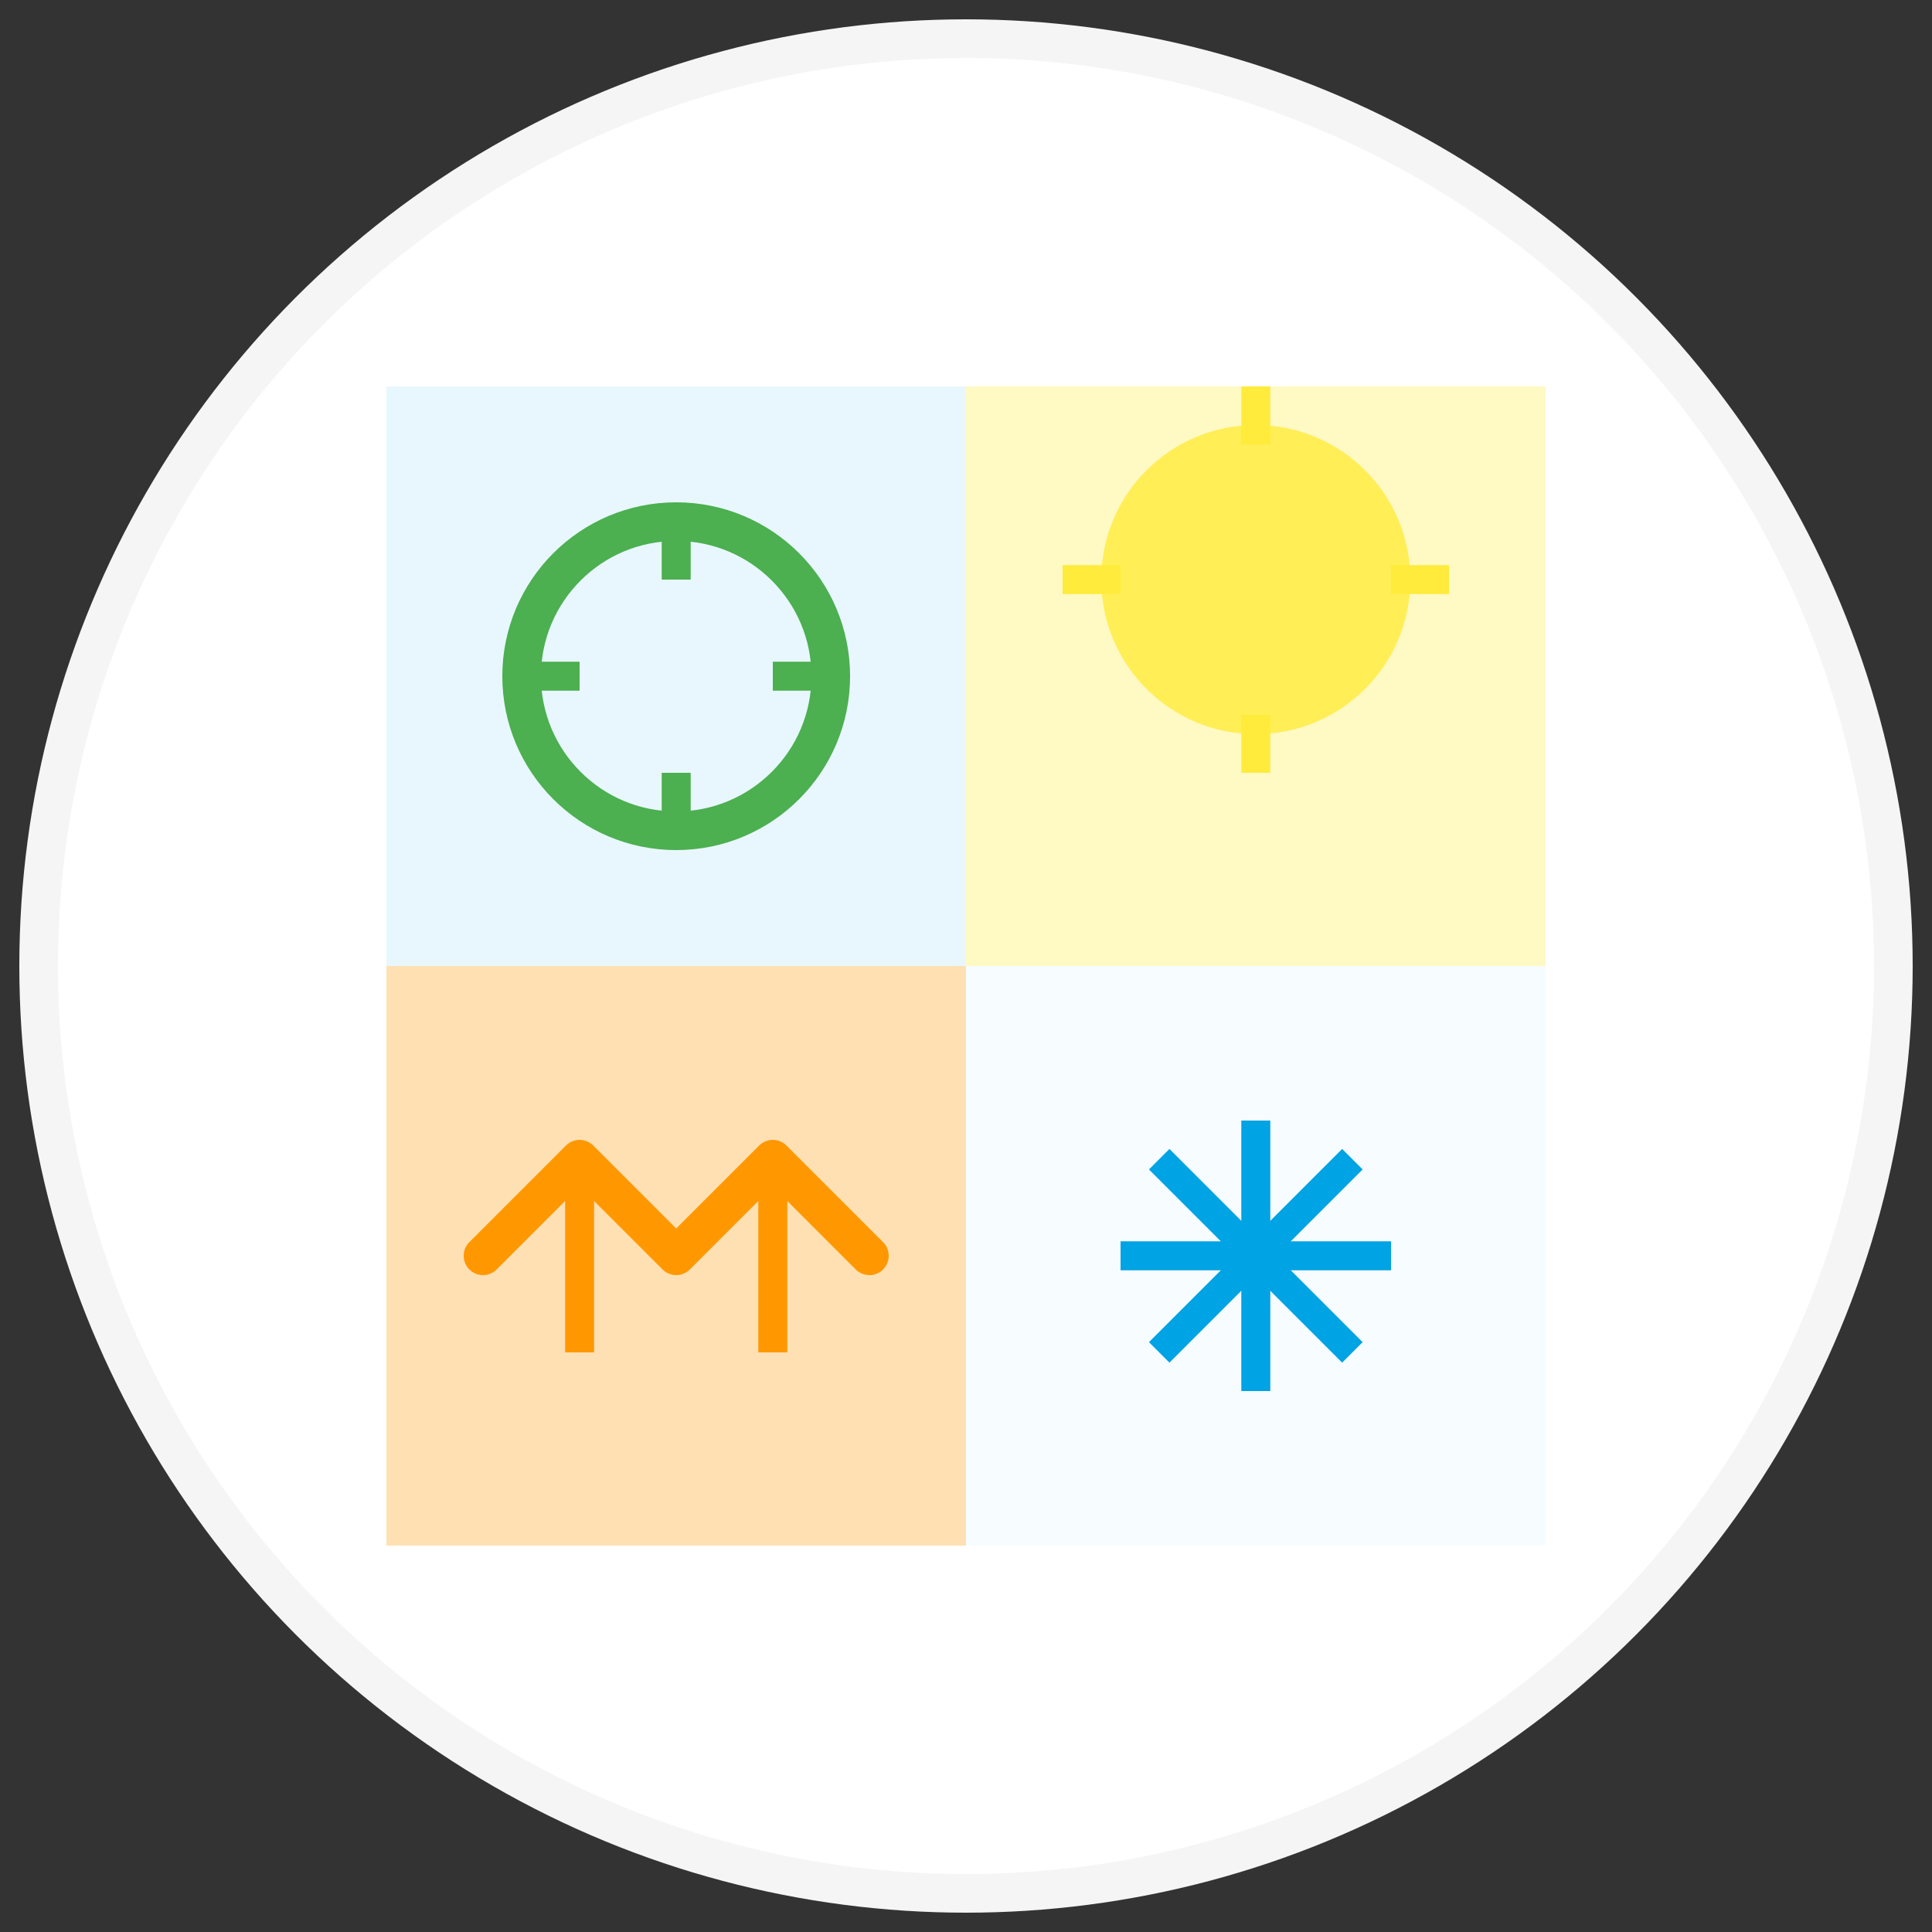 <svg xmlns="http://www.w3.org/2000/svg" viewBox="0 0 100 100">
  <rect x="0" y="0" width="100" height="100" fill="#333333" stroke="none"/>
  <circle cx="50" cy="50" r="48" fill="#ffffff" stroke="#f5f5f5" stroke-width="2"/>
  
  <!-- Four seasons represented in quadrants -->
  
  <!-- Spring (top left) -->
  <path d="M20,20 L50,20 L50,50 L20,50 Z" fill="#B3E5FC" opacity="0.3"/>
  <circle cx="35" cy="35" r="8" fill="none" stroke="#4CAF50" stroke-width="2"/>
  <path d="M35,27 L35,30" stroke="#4CAF50" stroke-width="1.5"/>
  <path d="M35,40 L35,43" stroke="#4CAF50" stroke-width="1.5"/>
  <path d="M27,35 L30,35" stroke="#4CAF50" stroke-width="1.5"/>
  <path d="M40,35 L43,35" stroke="#4CAF50" stroke-width="1.5"/>
  
  <!-- Summer (top right) -->
  <path d="M50,20 L80,20 L80,50 L50,50 Z" fill="#FFEB3B" opacity="0.3"/>
  <circle cx="65" cy="30" r="8" fill="#FFEB3B" opacity="0.8"/>
  <path d="M65,20 L65,23" stroke="#FFEB3B" stroke-width="1.5"/>
  <path d="M65,37 L65,40" stroke="#FFEB3B" stroke-width="1.5"/>
  <path d="M55,30 L58,30" stroke="#FFEB3B" stroke-width="1.5"/>
  <path d="M72,30 L75,30" stroke="#FFEB3B" stroke-width="1.5"/>
  
  <!-- Fall (bottom left) -->
  <path d="M20,50 L50,50 L50,80 L20,80 Z" fill="#FF9800" opacity="0.3"/>
  <path d="M25,65 L30,60 L35,65 L40,60 L45,65" fill="none" stroke="#FF9800" stroke-width="2" stroke-linecap="round" stroke-linejoin="round"/>
  <path d="M30,60 L30,70" stroke="#FF9800" stroke-width="1.5"/>
  <path d="M40,60 L40,70" stroke="#FF9800" stroke-width="1.5"/>
  
  <!-- Winter (bottom right) -->
  <path d="M50,50 L80,50 L80,80 L50,80 Z" fill="#E1F5FE" opacity="0.3"/>
  <path d="M65,58 L65,72" stroke="#00a3e3" stroke-width="1.5"/>
  <path d="M58,65 L72,65" stroke="#00a3e3" stroke-width="1.5"/>
  <path d="M60,60 L70,70" stroke="#00a3e3" stroke-width="1.5"/>
  <path d="M70,60 L60,70" stroke="#00a3e3" stroke-width="1.5"/>
</svg>
